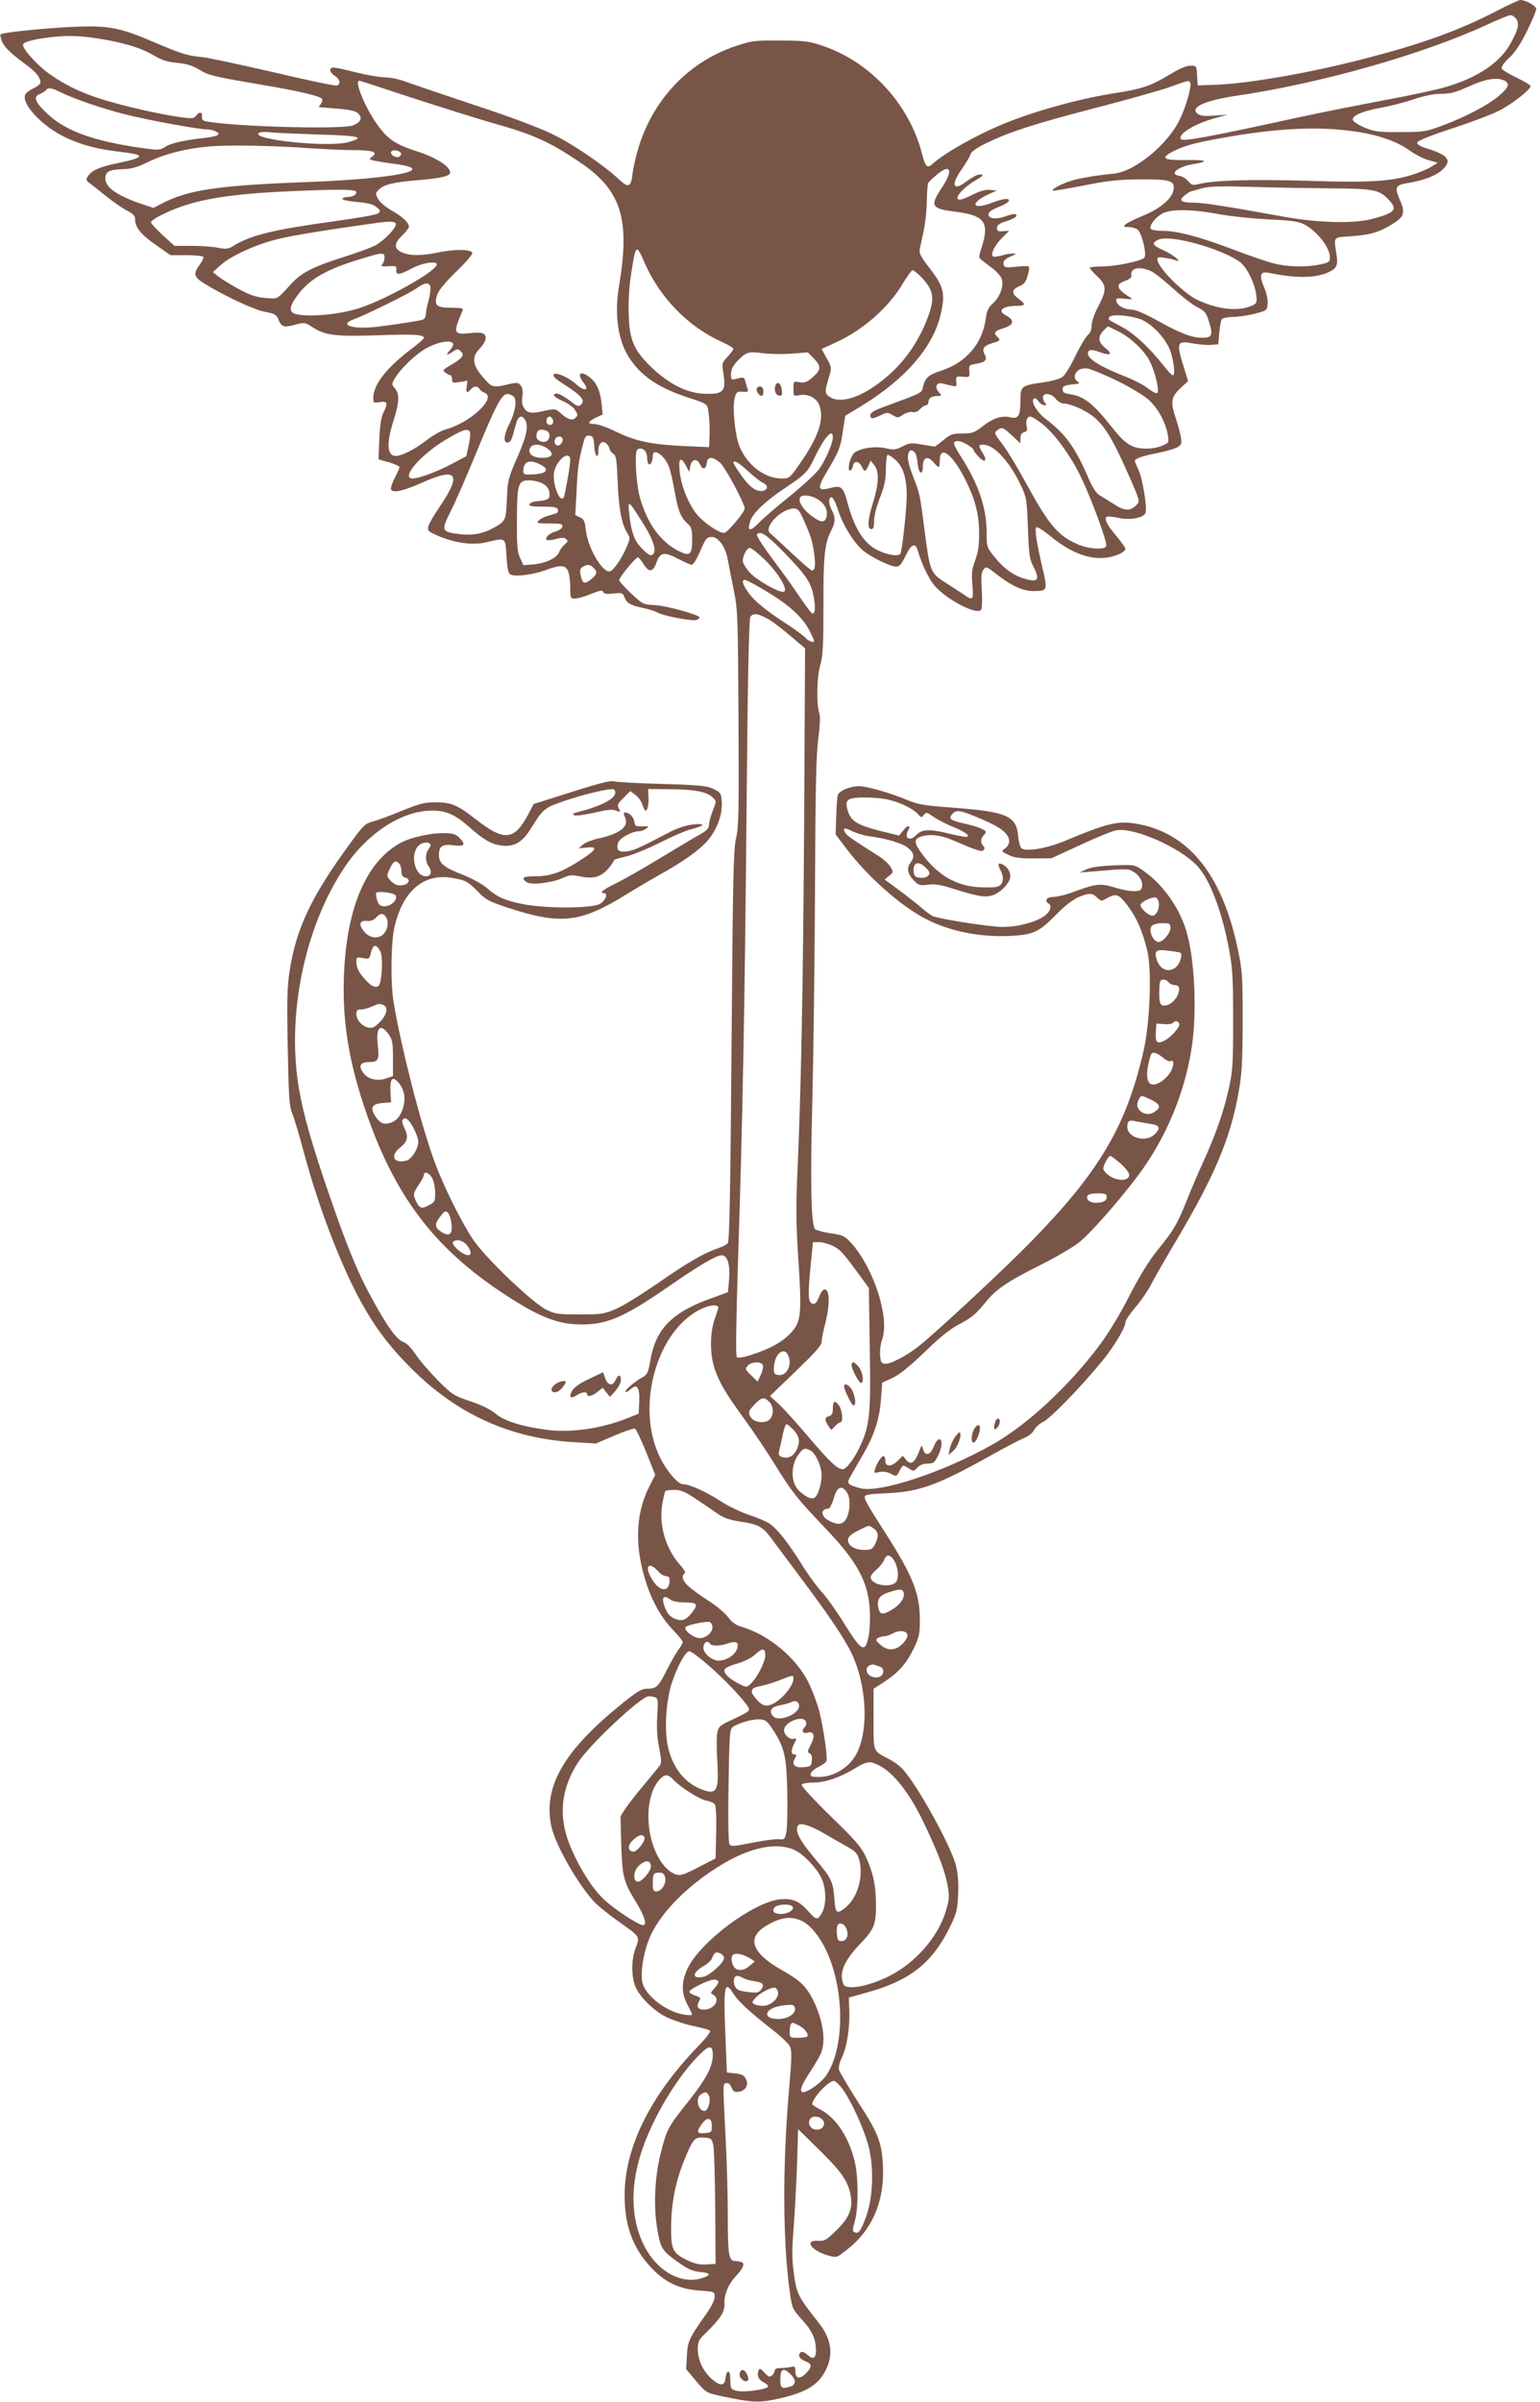 <?xml version="1.0" standalone="no"?>
<!DOCTYPE svg PUBLIC "-//W3C//DTD SVG 20010904//EN"
 "http://www.w3.org/TR/2001/REC-SVG-20010904/DTD/svg10.dtd">
<svg version="1.0" xmlns="http://www.w3.org/2000/svg"
 width="821pt" height="1280pt" viewBox="0 0 821 1280"
 preserveAspectRatio="xMidYMid meet">
<g transform="translate(0,1280) scale(0.1,-0.1)"
fill="#795548" stroke="none">
<path d="M7974 12739 c-198 -102 -395 -173 -688 -249 -298 -78 -637 -137 -811
-142 l-90 -3 -3 53 c-3 52 -3 52 -36 52 -22 0 -60 -17 -113 -49 -96 -58 -145
-75 -281 -96 -184 -28 -413 -90 -582 -157 -149 -59 -329 -159 -398 -221 -29
-27 -39 -17 -58 59 -69 261 -274 484 -529 570 -72 25 -95 27 -225 28 -134 1
-152 -1 -233 -28 -245 -80 -432 -269 -517 -523 -16 -50 -33 -119 -37 -153 -8
-77 -22 -84 -71 -38 -80 76 -250 192 -361 245 -70 34 -234 95 -411 153 -162
54 -324 109 -360 122 -38 15 -88 26 -121 26 -31 1 -100 13 -154 27 -53 14
-106 25 -116 25 -27 0 -24 -25 6 -44 28 -18 33 -44 11 -52 -8 -3 -160 29 -338
71 -178 41 -350 78 -383 81 -79 8 -106 16 -265 84 -171 73 -234 85 -421 77
-161 -8 -375 -30 -386 -40 -3 -4 1 -22 9 -41 16 -33 46 -61 138 -129 46 -34
72 -71 64 -92 -3 -6 -21 -19 -40 -28 -19 -9 -37 -24 -40 -32 -20 -50 91 -167
210 -225 90 -43 173 -65 303 -80 132 -15 127 -29 -22 -60 -97 -20 -137 -38
-159 -73 -8 -13 -6 -20 9 -31 11 -8 52 -40 90 -71 39 -31 89 -66 113 -78 31
-16 42 -27 42 -44 0 -44 29 -81 109 -137 l80 -56 85 0 c47 0 87 -4 90 -9 3 -4
-6 -23 -19 -41 -35 -47 -32 -66 18 -97 99 -63 266 -142 326 -154 58 -11 65
-15 77 -46 16 -37 29 -40 97 -21 39 10 46 9 82 -15 68 -44 117 -51 344 -44
199 7 251 4 251 -14 0 -4 -28 -29 -62 -55 -137 -103 -208 -193 -208 -266 0
-25 2 -26 35 -21 41 7 45 -5 18 -58 -11 -23 -18 -68 -21 -140 l-4 -107 56 -16
c31 -9 56 -21 56 -25 0 -5 -12 -32 -26 -59 -14 -28 -23 -56 -19 -62 12 -19 70
-5 170 40 183 81 208 44 88 -132 -29 -42 -55 -88 -59 -102 -6 -24 -2 -28 50
-51 87 -38 183 -52 254 -36 111 26 106 29 112 -72 4 -63 9 -91 20 -98 21 -14
117 -3 181 20 83 31 110 31 126 1 7 -14 13 -53 13 -87 0 -61 1 -63 25 -63 14
0 53 11 86 25 49 19 61 21 65 10 4 -10 18 -12 55 -8 45 5 49 4 58 -20 12 -32
34 -44 103 -58 29 -6 62 -17 73 -23 28 -18 187 -48 208 -40 9 3 17 9 17 13 0
14 -176 63 -237 66 -63 3 -66 4 -128 62 -34 32 -63 64 -64 71 -1 14 88 122
100 122 4 0 17 -16 29 -35 29 -48 52 -45 70 8 19 54 41 58 117 18 32 -17 64
-31 71 -31 7 0 24 26 38 58 37 83 39 87 63 90 36 6 78 -49 90 -116 6 -31 20
-106 33 -167 21 -105 22 -136 25 -682 3 -498 1 -582 -13 -640 -14 -59 -17
-209 -24 -1106 -6 -772 -11 -1041 -20 -1052 -6 -8 -28 -19 -48 -26 -74 -24
-170 -79 -324 -187 -87 -60 -188 -123 -225 -138 -63 -27 -78 -29 -193 -29
-113 0 -130 2 -177 25 -73 35 -326 277 -391 374 -62 92 -160 290 -206 417 -72
195 -176 602 -217 844 -18 106 -15 326 5 409 46 193 160 286 314 256 66 -12
77 -18 132 -74 40 -41 58 -51 165 -86 277 -90 382 -77 625 74 47 29 128 77
180 106 124 69 210 130 254 182 48 56 78 137 74 202 -3 48 -5 52 -43 71 -35
17 -69 21 -270 27 -126 3 -242 10 -257 13 -27 7 -73 -5 -348 -93 l-85 -27 -30
-57 c-74 -138 -127 -143 -280 -23 -96 75 -130 89 -210 89 -60 1 -86 -6 -185
-46 -63 -26 -134 -52 -156 -57 -37 -10 -50 -23 -116 -114 -207 -282 -289 -454
-324 -682 -13 -82 -15 -155 -10 -407 5 -274 8 -313 26 -358 11 -27 37 -116 59
-198 78 -291 193 -592 301 -792 77 -141 153 -243 270 -360 245 -247 532 -377
873 -396 l114 -7 98 42 c54 23 103 40 110 37 6 -2 33 -59 60 -125 l48 -121
-32 -63 c-75 -149 -79 -327 -12 -525 35 -101 81 -179 144 -244 26 -27 47 -54
47 -59 0 -6 -11 -25 -24 -42 -13 -18 -42 -69 -64 -113 -43 -85 -53 -94 -106
-94 -25 0 -53 -17 -126 -76 -314 -253 -425 -444 -381 -656 21 -101 150 -324
237 -412 22 -21 77 -65 124 -98 113 -80 112 -78 89 -139 -22 -56 -24 -133 -7
-192 17 -58 98 -141 171 -177 34 -16 98 -38 142 -47 44 -9 84 -20 90 -25 5 -5
-17 -35 -56 -76 -262 -269 -399 -545 -399 -802 0 -160 43 -278 137 -380 75
-82 154 -120 262 -127 81 -6 81 -6 81 -34 0 -17 -18 -52 -45 -91 -91 -128
-100 -148 -103 -223 l-4 -71 52 -62 c59 -69 50 -64 185 -92 125 -25 163 -25
270 0 128 30 191 67 230 135 50 87 41 175 -28 263 -120 153 -120 154 -138 292
-7 58 -6 121 2 218 6 75 14 224 18 331 l6 194 116 -114 c119 -117 152 -167
165 -244 10 -68 -9 -114 -76 -180 -55 -54 -63 -59 -100 -57 -75 5 -35 -53 54
-78 46 -13 46 -13 98 28 138 106 205 261 195 452 -6 124 -26 174 -138 346 -49
77 -92 150 -96 163 -3 14 2 40 16 67 26 55 42 157 39 248 l-3 70 96 27 c233
64 353 160 448 359 31 65 36 86 39 165 3 63 -1 110 -12 155 -27 104 -208 432
-285 513 -14 16 -46 39 -71 52 -88 46 -83 33 -83 214 l0 161 59 38 c75 49 119
99 158 182 27 57 30 75 30 150 -1 139 -38 232 -183 459 -98 153 -111 177 -111
193 0 12 22 16 118 20 175 8 271 43 557 203 72 40 149 81 172 90 26 11 48 27
56 44 7 14 29 34 48 43 38 18 198 182 312 321 65 78 127 181 127 211 0 9 24
45 54 80 30 35 68 91 85 125 17 33 75 134 128 223 206 346 292 550 335 790 19
106 22 159 23 383 0 231 -2 272 -23 372 -80 398 -254 623 -522 679 -114 23
-163 13 -409 -90 -93 -38 -202 -56 -225 -37 -7 6 -16 36 -18 66 -9 106 -61
129 -340 150 -161 12 -196 18 -250 41 -94 39 -215 74 -260 74 -47 0 -105 -25
-112 -48 -3 -10 -6 -60 -8 -113 l-3 -96 59 -78 c110 -143 265 -283 397 -359
129 -74 301 -112 472 -104 125 6 156 20 247 113 65 66 109 96 164 109 22 5 34
2 53 -16 24 -22 25 -22 54 -5 50 28 65 22 113 -43 48 -65 78 -135 103 -239 24
-106 14 -382 -21 -534 -92 -400 -236 -643 -601 -1016 -139 -142 -475 -455
-589 -549 -64 -53 -160 -104 -189 -100 -18 2 -23 10 -25 46 -2 24 3 63 12 87
38 114 -44 371 -162 506 -38 42 -45 46 -112 56 -39 6 -77 16 -84 22 -22 19
-27 240 -15 696 6 237 12 738 14 1115 2 533 6 710 17 800 9 70 12 124 6 138
-16 46 -14 194 5 257 14 50 17 100 17 320 -1 267 6 330 45 405 19 36 19 67 0
100 -18 32 -19 70 -2 70 7 0 23 -30 35 -69 26 -80 84 -174 133 -215 42 -35
146 -86 177 -86 17 0 28 13 50 58 30 63 52 72 65 27 22 -74 60 -153 90 -187
66 -76 228 -159 248 -127 5 8 6 55 3 104 -4 70 -3 94 9 109 14 19 16 18 73
-27 76 -59 137 -87 194 -87 75 0 76 3 47 126 -31 133 -41 199 -33 213 4 6 34
-12 74 -45 138 -114 265 -146 375 -94 15 7 27 18 27 25 0 6 -22 37 -49 69 -50
59 -66 92 -50 102 5 3 33 0 62 -6 59 -14 134 0 144 26 10 26 -16 185 -37 229
-11 23 -20 44 -20 48 0 13 40 27 122 43 45 9 93 23 106 31 21 13 23 19 17 56
-4 22 -16 65 -26 96 -30 87 -26 115 23 161 l42 39 -21 68 c-44 141 -40 149 51
132 31 -5 73 -9 94 -7 l37 3 5 60 c3 33 9 66 13 73 5 7 30 12 60 13 29 0 81 8
117 17 64 17 65 18 68 54 2 22 -6 57 -19 87 -27 64 -21 86 24 77 142 -29 243
-29 312 0 49 20 59 37 51 92 -16 105 -23 96 79 103 102 7 153 23 225 69 58 37
63 59 29 134 -25 57 -17 71 44 80 82 13 149 38 183 68 59 52 37 82 -86 119
-26 8 -45 20 -45 28 0 10 61 35 185 76 102 33 215 76 252 95 66 33 168 113
168 131 0 5 -33 25 -74 45 -41 19 -77 41 -80 49 -3 9 12 31 40 57 32 30 61 74
95 143 27 55 49 108 49 117 0 17 -56 48 -85 48 -7 0 -66 -27 -131 -61z m109
-40 c18 -25 11 -56 -29 -129 -57 -104 -177 -185 -351 -235 -48 -14 -196 -46
-328 -70 -132 -25 -334 -65 -450 -90 -495 -108 -620 -131 -630 -116 -16 27 75
82 185 112 l65 18 -70 -5 c-51 -4 -75 -2 -89 9 -46 34 35 71 207 97 441 64
988 219 1327 375 63 29 123 54 132 54 9 1 23 -8 31 -20z m-7563 -104 c134 -20
235 -51 299 -90 44 -26 72 -35 126 -40 51 -5 82 -15 115 -35 52 -32 78 -38
325 -80 219 -37 328 -63 333 -79 2 -6 -2 -18 -8 -26 -7 -8 -11 -15 -9 -16 2 0
46 -4 96 -8 67 -5 98 -12 112 -25 26 -24 14 -50 -30 -65 -58 -20 -573 -8 -754
18 -44 6 -50 9 -48 29 3 26 -15 29 -32 5 -12 -16 -21 -16 -93 -6 -115 17 -302
60 -412 95 -114 36 -193 75 -278 135 -64 45 -146 137 -139 156 4 13 50 26 132
37 95 12 163 11 265 -5z m7501 -225 c29 -16 23 -35 -27 -78 -54 -49 -186 -118
-309 -163 -84 -31 -98 -33 -220 -33 -116 -1 -136 2 -190 24 -33 14 -61 32 -63
41 -4 23 52 47 151 65 46 8 123 28 172 44 59 20 109 30 149 30 49 0 77 8 146
39 87 40 153 51 191 31z m-5813 -95 c158 -51 345 -110 416 -130 218 -61 303
-99 465 -208 223 -150 272 -301 211 -662 -25 -150 -6 -286 52 -378 64 -100
157 -164 320 -217 93 -30 98 -33 103 -63 7 -41 10 -101 7 -156 l-2 -44 -137 6
c-172 8 -255 26 -360 77 -45 22 -96 40 -112 40 -41 0 -39 12 5 34 l37 17 -6
60 c-8 69 -26 109 -63 138 -49 39 -71 21 -34 -27 35 -43 7 -50 -38 -10 -53 48
-141 77 -117 38 4 -6 36 -29 71 -51 73 -47 94 -74 72 -95 -12 -13 -21 -10 -59
20 -48 36 -80 48 -86 31 -2 -6 19 -20 46 -32 27 -11 57 -32 66 -47 16 -25 17
-29 3 -43 -18 -17 -44 -8 -85 30 -21 19 -27 19 -74 9 -75 -18 -96 -15 -115 13
-11 17 -14 35 -9 62 4 26 1 44 -8 57 -13 18 -19 19 -67 8 -72 -17 -86 -15
-111 11 -81 85 -91 129 -41 180 35 36 41 71 15 81 -9 4 -42 4 -74 0 -71 -8
-80 4 -54 69 9 23 19 48 22 55 4 9 -12 12 -60 12 -80 0 -94 12 -77 67 9 26 40
65 102 125 50 48 88 92 86 100 -7 20 -88 21 -175 4 -94 -20 -154 -20 -198 -2
-46 20 -46 49 0 92 19 18 35 39 35 46 0 22 -34 53 -95 88 -31 18 -62 44 -70
61 -14 26 -14 30 4 48 28 28 78 40 212 51 122 10 169 22 169 41 0 31 -73 78
-167 109 -119 38 -160 64 -212 133 -69 90 -135 247 -105 247 3 0 134 -43 292
-95z m4137 85 c10 -16 -22 -129 -56 -198 -64 -132 -238 -275 -348 -287 -107
-11 -191 -25 -238 -41 -51 -17 -98 -43 -90 -50 2 -2 75 10 163 27 129 26 186
32 299 33 165 1 191 -7 181 -57 -9 -47 -70 -98 -161 -136 -44 -18 -87 -39 -95
-47 -12 -12 -10 -14 16 -14 17 0 38 -6 48 -13 23 -17 52 -135 36 -151 -18 -18
-151 -45 -222 -46 -38 0 -68 -3 -68 -7 0 -5 18 -25 40 -46 50 -47 51 -73 5
-160 -20 -38 -35 -80 -35 -100 0 -22 -7 -41 -21 -53 -12 -10 -41 -60 -66 -111
-24 -51 -54 -100 -68 -111 -14 -11 -55 -23 -105 -30 -117 -17 -120 -19 -120
-101 0 -77 -12 -96 -54 -85 -44 11 -93 -5 -145 -46 -46 -36 -56 -40 -110 -40
-53 0 -63 -4 -101 -35 -23 -19 -44 -35 -48 -35 -3 0 -33 5 -67 11 -56 10 -67
9 -103 -10 -36 -18 -47 -20 -89 -10 -65 15 -158 -3 -177 -34 -20 -32 -29 -90
-13 -85 6 3 13 15 15 27 4 28 33 24 47 -7 13 -29 19 -28 34 5 l13 28 19 -24
c27 -33 24 -101 -6 -197 -29 -91 -33 -144 -10 -144 11 0 15 12 15 45 0 26 13
76 31 122 24 61 31 94 32 151 0 40 4 75 8 78 4 2 23 -9 42 -26 41 -36 61 -98
61 -190 -1 -79 -24 -294 -34 -311 -13 -20 -95 -1 -147 34 -58 40 -102 116
-133 232 -25 92 -34 100 -95 84 -68 -19 -70 -1 -12 95 60 101 68 121 81 211
l12 79 76 46 c242 146 394 319 434 499 24 106 15 144 -57 238 -47 60 -60 83
-56 103 3 14 12 58 21 98 9 41 17 113 17 161 1 49 4 92 8 97 3 5 23 24 44 42
75 64 91 25 27 -70 -64 -97 -56 -110 78 -127 152 -19 178 -57 135 -191 -17
-52 -16 -53 4 -69 12 -9 37 -29 58 -44 20 -16 40 -39 45 -52 13 -35 -7 -95
-45 -130 -25 -23 -34 -41 -39 -78 -17 -138 -106 -241 -243 -284 -61 -19 -83
-39 -92 -84 -7 -34 0 -30 -208 -107 -53 -19 -73 -32 -73 -44 0 -22 10 -22 55
-1 33 16 38 16 63 1 27 -16 30 -16 57 2 17 11 39 17 50 14 13 -3 28 2 39 15
11 12 25 21 33 21 7 0 13 9 13 19 0 20 18 31 52 31 20 0 20 1 3 20 -24 27 -13
54 20 46 82 -20 76 -21 73 10 -3 28 -1 29 35 26 36 -3 37 -2 35 30 -3 30 -1
33 35 39 50 8 62 21 47 49 -17 31 -6 47 39 61 46 14 47 15 26 36 -20 20 -12
30 35 44 56 17 61 42 13 68 -49 25 -19 51 60 51 45 0 47 9 7 38 -39 29 -38 48
3 66 26 10 36 23 45 55 7 23 11 45 8 49 -3 5 -31 5 -63 1 -66 -7 -73 -5 -73
21 0 11 13 23 38 33 30 13 33 16 13 16 -13 1 -41 -4 -62 -11 -22 -6 -42 -8
-45 -5 -14 13 9 60 46 97 l40 40 -32 -2 c-27 -3 -33 1 -33 17 0 15 12 24 49
36 28 8 52 21 54 27 5 16 -14 15 -64 -3 -45 -15 -84 -10 -84 11 0 15 12 24 64
45 22 9 42 21 44 28 6 17 -31 13 -88 -9 -110 -43 -123 -2 -15 47 l40 18 -37 3
c-26 2 -55 -6 -98 -28 -44 -22 -66 -28 -73 -21 -14 14 32 63 91 98 47 28 51
33 23 33 -11 0 -40 -16 -66 -35 -75 -58 -89 -22 -26 66 21 30 41 64 45 77 5
15 33 34 90 62 123 59 257 102 581 186 159 41 332 90 385 108 111 40 107 39
115 26z m-6023 -51 c67 -34 223 -88 348 -119 118 -30 390 -80 436 -80 14 0 35
-5 46 -11 29 -15 9 -26 -62 -34 -112 -13 -176 -27 -208 -47 -33 -20 -35 -20
-145 -4 -248 37 -392 91 -487 182 -65 61 -74 89 -36 104 13 5 27 14 31 19 9
16 31 13 77 -10z m6935 -215 c110 -19 200 -53 262 -99 29 -20 73 -43 99 -49
l47 -13 -35 -22 c-19 -12 -64 -31 -100 -42 -113 -36 -229 -43 -545 -33 -295 9
-504 4 -585 -15 -42 -10 -46 -9 -65 13 -11 13 -31 26 -44 28 -61 8 -16 49 69
63 90 15 75 24 -35 22 -127 -2 -143 10 -64 50 61 30 130 47 313 78 276 46 493
52 683 19z m-5559 -11 c222 -6 254 -15 156 -41 -107 -29 -524 15 -473 50 8 5
34 6 59 3 25 -3 141 -8 258 -12z m-33 -74 c66 -4 163 -9 215 -9 107 0 137 -10
105 -34 -19 -14 -19 -15 8 -22 16 -3 67 -12 115 -18 230 -31 -1 -78 -463 -96
-488 -18 -647 -42 -788 -118 l-39 -20 -66 22 c-136 47 -196 91 -190 142 3 32
25 41 103 43 35 1 70 11 121 36 87 43 200 73 325 84 100 10 355 5 554 -10z
m473 -26 c2 -7 -4 -16 -12 -19 -19 -7 -49 14 -40 28 8 13 46 6 52 -9z m4962
-187 c224 -1 254 -7 305 -62 47 -51 33 -68 -87 -100 -97 -27 -288 -22 -468 10
-307 56 -437 76 -485 76 -70 0 -84 11 -49 39 14 11 29 21 33 21 3 1 29 7 56
16 41 11 91 13 270 8 121 -4 312 -7 425 -8z m-5200 -20 c0 -15 -21 -26 -50
-26 -10 0 -21 -4 -25 -9 -3 -6 30 -13 75 -17 58 -5 88 -12 106 -27 21 -16 23
-22 12 -33 -8 -8 -104 -25 -235 -43 -326 -45 -446 -74 -538 -131 -28 -17 -39
-19 -85 -10 -29 6 -93 10 -141 10 l-89 0 -63 57 c-34 32 -62 62 -62 68 0 17
116 73 208 99 117 34 277 55 493 65 304 14 394 13 394 -3z m4596 -117 c60 -11
179 -24 264 -28 129 -6 162 -11 195 -28 68 -36 135 -123 135 -175 0 -24 -5
-27 -50 -37 -73 -16 -174 -14 -249 5 -36 9 -141 45 -232 80 -176 66 -285 94
-368 94 -27 0 -53 5 -56 10 -10 16 21 58 58 80 43 27 159 26 303 -1z m-4386
-54 c0 -22 -58 -83 -104 -110 -22 -13 -107 -44 -187 -69 -145 -46 -211 -79
-261 -133 -87 -94 -74 -86 -143 -81 -49 4 -81 15 -143 48 -44 24 -93 54 -109
67 l-28 23 40 36 c55 50 184 109 302 139 80 20 253 48 538 88 68 9 95 7 95 -8z
m4251 -99 c106 -27 222 -76 257 -109 35 -32 72 -111 79 -166 5 -44 4 -48 -23
-60 -71 -32 -181 -21 -289 30 -78 37 -215 175 -215 217 0 11 8 13 39 8 22 -3
48 -9 58 -13 43 -16 -14 31 -64 53 -56 25 -64 37 -35 53 28 17 94 12 193 -13z
m-2927 -101 c82 -190 233 -345 412 -426 35 -16 64 -33 64 -38 0 -5 -14 -24
-31 -42 -29 -31 -31 -37 -24 -79 18 -108 4 -123 -106 -118 -89 5 -179 50 -270
135 -98 93 -123 147 -127 284 -3 67 2 147 12 215 25 163 28 166 70 69z m-1384
22 c0 -13 -6 -29 -12 -36 -11 -10 -4 -12 32 -10 41 3 45 1 43 -19 -4 -30 16
-28 84 8 58 31 139 42 131 18 -14 -40 -265 -181 -409 -229 -99 -33 -255 -49
-333 -35 -47 9 -48 36 -3 98 62 87 151 140 327 194 129 40 140 41 140 11z
m4084 -71 c19 -8 71 -49 117 -91 46 -42 105 -88 130 -101 42 -21 49 -29 64
-78 23 -71 17 -86 -34 -86 -57 0 -116 22 -238 90 -64 36 -120 60 -138 60 -40
0 -79 21 -83 44 -4 17 1 18 44 14 39 -5 45 -3 30 6 -75 46 -82 71 -26 90 20 7
34 18 32 25 -9 42 38 54 102 27z m-1222 -33 c66 -70 73 -112 34 -215 -51 -136
-130 -246 -239 -333 -119 -95 -228 -129 -286 -89 -25 18 -25 28 1 113 12 41
11 46 -15 92 l-27 49 76 35 c147 67 284 188 361 320 21 35 43 65 48 65 6 0 27
-17 47 -37z m-2618 -50 c3 -10 -1 -43 -9 -73 -8 -30 -15 -65 -15 -77 0 -12 -8
-24 -17 -27 -25 -7 -142 -25 -238 -37 -135 -16 -215 9 -127 40 61 22 294 137
332 164 41 31 67 34 74 10z m3801 -181 c51 -26 107 -84 135 -141 24 -47 39
-151 23 -151 -6 0 -30 26 -55 58 -74 93 -155 168 -221 202 -75 40 -71 36 -62
51 12 18 133 6 180 -19z m-133 -58 c67 -34 142 -105 169 -162 28 -58 51 -154
39 -166 -5 -5 -25 5 -47 22 -21 17 -73 45 -116 62 -140 55 -207 96 -207 126 0
22 17 24 64 7 57 -21 71 -10 28 23 -37 30 -41 58 -10 91 12 13 23 23 25 23 2
0 27 -12 55 -26z m-3547 -65 c4 -6 -3 -21 -16 -35 -26 -28 -19 -31 17 -7 23
15 27 15 41 0 21 -20 9 -36 -55 -73 -42 -25 -44 -28 -27 -40 10 -8 22 -14 27
-14 4 0 8 -10 8 -21 0 -20 4 -21 41 -15 l41 7 -4 -31 c-5 -33 3 -38 22 -15 15
19 36 19 47 2 4 -8 16 -16 26 -20 68 -25 -75 -161 -209 -196 -22 -6 -67 -32
-100 -57 -61 -48 -132 -84 -164 -84 -46 0 -51 65 -14 182 33 102 35 149 10
177 -17 19 -18 24 -6 46 31 57 121 144 182 174 62 31 121 40 133 20z m1801
-54 l91 7 31 -32 c41 -41 40 -61 -5 -100 -30 -27 -42 -31 -70 -27 -33 6 -33 6
-33 -35 0 -40 0 -40 31 -34 48 9 95 -15 109 -59 24 -73 -9 -168 -106 -306 -54
-78 -56 -79 -98 -79 -97 0 -199 85 -231 193 -20 68 -30 193 -18 237 9 32 13
35 43 32 26 -2 31 1 26 14 -3 9 -9 27 -12 41 -6 21 -11 24 -33 18 -14 -4 -30
-7 -36 -8 -5 -1 -9 13 -8 32 1 23 12 44 35 68 44 46 59 51 132 41 33 -5 102
-6 152 -3z m1737 -143 c67 -33 143 -78 169 -101 51 -45 93 -123 104 -190 6
-40 6 -41 -32 -57 -47 -20 -124 -20 -161 0 -36 18 -60 42 -108 103 -99 124
-148 162 -220 172 -31 5 -40 10 -40 26 0 17 9 21 50 26 36 3 45 7 33 13 -10 5
-18 17 -18 28 0 30 30 49 68 44 18 -3 88 -32 155 -64z m-3213 -87 c17 -20 6
-84 -25 -145 -30 -59 -33 -103 -8 -98 17 3 21 11 43 96 12 46 32 55 51 21 17
-34 6 -86 -47 -205 -43 -99 -48 -118 -51 -199 -6 -129 -6 -131 -66 -165 -61
-35 -116 -45 -191 -36 -93 12 -95 18 -43 122 25 49 81 178 126 287 112 273
145 337 175 337 13 0 29 -7 36 -15z m2888 -10 c11 -14 29 -25 39 -25 35 0 107
-30 154 -64 62 -46 108 -119 189 -302 68 -153 68 -156 50 -174 -35 -35 -63
-35 -121 3 -30 19 -65 41 -79 49 -16 10 -38 44 -59 94 -71 163 -119 229 -227
312 -46 35 -79 91 -63 107 6 6 15 1 25 -13 8 -12 23 -22 32 -22 12 0 13 3 4
12 -7 7 -12 20 -12 30 0 27 45 23 68 -7z m-2681 -111 c8 -20 -8 -36 -26 -25
-15 10 -8 41 9 41 6 0 13 -7 17 -16z m2607 -21 c65 -50 154 -171 208 -284 55
-112 140 -345 136 -368 -5 -23 -95 -18 -154 9 -105 46 -152 102 -274 325 -45
83 -102 177 -127 209 -43 56 -44 60 -27 73 26 19 30 17 79 -28 l45 -42 0 28
c0 18 6 28 20 32 15 4 18 11 14 29 -8 30 1 54 19 54 8 0 35 -17 61 -37z
m-3049 -44 c4 -6 1 -37 -6 -70 l-13 -60 -75 -40 c-78 -42 -177 -79 -211 -79
-66 0 39 124 174 205 91 55 119 64 131 44z m409 5 c18 -7 21 -35 5 -51 -18
-18 -59 -3 -59 21 0 35 17 44 54 30z m1526 -34 c0 -33 -39 -123 -74 -171 -19
-25 -88 -89 -155 -143 -66 -53 -141 -117 -165 -142 -48 -50 -65 -46 -46 10 14
42 81 106 185 175 111 74 122 86 160 167 51 105 95 154 95 104z m-1440 -14 c0
-7 -5 -17 -12 -24 -18 -18 -40 5 -28 29 11 19 40 16 40 -5z m168 -33 c3 -55
22 -75 22 -24 0 39 22 57 44 36 9 -9 16 -22 16 -28 0 -7 8 -17 18 -24 17 -10
20 -30 25 -155 6 -142 22 -226 54 -274 13 -21 12 -27 -7 -71 -26 -60 -67 -120
-86 -127 -39 -15 -121 124 -131 220 -5 47 -10 58 -31 67 l-25 12 7 130 c5 121
11 161 37 258 8 31 14 38 32 35 19 -3 22 -10 25 -55z m1990 7 c17 -11 32 -23
32 -27 0 -5 12 -21 26 -36 34 -37 50 -25 24 17 -25 42 -25 46 3 46 57 0 140
-91 199 -216 31 -66 32 -75 38 -229 5 -139 9 -166 28 -202 38 -73 27 -89 -46
-67 -59 17 -111 54 -160 116 -41 50 -42 52 -42 128 0 134 -43 261 -140 411
-22 34 -37 65 -34 70 9 15 37 10 72 -11z m-2238 -22 c37 -27 24 -48 -29 -48
-49 0 -76 20 -67 48 10 29 57 29 96 0z m518 -10 c7 -7 12 -24 12 -39 0 -15 4
-30 9 -33 10 -7 21 17 21 45 0 44 60 6 85 -55 8 -18 21 -75 30 -126 19 -110
33 -146 69 -179 23 -21 26 -32 26 -87 0 -80 -12 -91 -71 -61 -99 49 -173 153
-210 295 -18 73 -27 231 -12 245 10 11 28 8 41 -5z m1440 -11 c6 -7 12 -32 14
-56 4 -55 28 -69 28 -17 0 49 25 59 56 23 30 -35 34 -34 34 8 0 89 70 33 141
-110 50 -103 69 -180 69 -282 0 -59 -6 -98 -21 -139 -18 -48 -20 -69 -15 -130
7 -81 3 -87 -42 -55 -15 10 -59 39 -97 63 -85 54 -87 59 -116 281 -24 192 -26
197 -60 285 -16 40 -29 85 -29 101 0 40 17 53 38 28z m-1838 -39 c0 -31 -28
-186 -35 -199 -21 -33 -62 77 -51 135 13 67 86 121 86 64z m799 -14 c26 -22
131 -217 131 -244 0 -19 -93 -130 -109 -130 -34 0 -124 65 -157 113 -43 62
-75 148 -81 220 -7 66 7 75 34 25 l17 -33 6 30 c7 39 36 45 52 10 14 -31 32
-28 36 8 4 35 31 35 71 1z m-958 -10 c50 -25 35 -48 -34 -52 -51 -3 -57 -1
-57 17 0 53 33 65 91 35z m1107 -35 c31 -28 66 -56 79 -62 28 -13 30 -33 3
-42 -33 -10 -72 16 -117 80 -23 33 -42 63 -43 68 -1 18 27 3 78 -44z m-1099
-64 c30 -15 41 -33 41 -66 0 -19 -16 -26 -74 -31 -16 -2 -31 -9 -34 -15 -3
-10 16 -13 71 -13 58 0 76 -3 81 -15 3 -9 0 -17 -7 -20 -6 -2 -29 -9 -49 -15
-20 -6 -42 -18 -48 -26 -11 -12 -2 -14 60 -14 62 0 71 -2 68 -17 -2 -9 -17
-20 -34 -25 -33 -8 -61 -34 -50 -45 4 -4 26 -2 49 4 31 9 45 9 55 0 12 -9 10
-14 -7 -28 -11 -9 -25 -28 -30 -41 -12 -32 -72 -60 -138 -66 l-53 -4 -17 38
c-15 32 -18 68 -17 199 0 195 6 215 64 215 23 0 54 -7 69 -15z m1469 -85 c39
-24 57 -59 48 -94 -8 -33 -28 -33 -76 2 -44 31 -74 76 -66 98 8 20 55 17 94
-6z m-938 -116 c54 -84 77 -142 67 -168 -10 -25 -27 -19 -67 23 -39 41 -55 85
-66 187 -8 71 -3 68 66 -42z m863 9 c40 -91 47 -111 57 -180 9 -66 6 -93 -12
-93 -5 0 -54 42 -108 93 -54 50 -105 98 -114 105 -38 30 58 131 125 132 22 0
30 -9 52 -57z m-115 -165 c135 -138 158 -173 172 -261 8 -51 5 -77 -9 -77 -4
0 -34 39 -67 88 -32 48 -98 140 -147 205 -48 64 -85 122 -82 127 15 24 48 4
133 -82z m-94 -48 c69 -66 125 -155 108 -172 -15 -15 -145 56 -187 103 -19 22
-35 48 -35 59 0 29 22 70 37 70 8 0 43 -27 77 -60z m-910 -46 c23 -22 19 -36
-15 -63 -34 -26 -44 -22 -54 26 -5 24 -2 34 12 42 25 15 39 13 57 -5z m923
-126 c120 -72 192 -138 228 -208 14 -27 25 -52 25 -55 0 -13 -29 -3 -46 16
-10 11 -57 46 -104 76 -113 74 -166 118 -201 166 -30 42 -37 67 -18 67 7 0 59
-28 116 -62z m15 -151 c20 -12 71 -51 113 -87 l77 -65 -5 -935 c-6 -891 -16
-1421 -37 -1885 -7 -165 -6 -261 7 -449 18 -287 14 -325 -48 -387 -44 -44
-108 -79 -203 -109 -45 -15 -71 -19 -78 -12 -6 6 -4 173 6 493 25 763 36 1328
46 2416 6 713 13 1019 20 1034 14 25 43 20 102 -14z m-822 -922 c0 -32 -77
-72 -200 -103 -27 -7 -31 -11 -18 -17 10 -4 58 3 107 14 67 16 96 19 115 11
25 -9 26 -8 15 11 -10 19 -6 26 25 57 l36 36 27 -20 c16 -11 32 -35 38 -52 5
-18 13 -32 17 -32 11 0 18 38 15 80 l-2 35 120 -1 c129 -1 195 -14 225 -44 20
-20 20 -20 0 -70 -11 -28 -20 -62 -20 -75 0 -18 -11 -31 -47 -51 -27 -15 -122
-72 -213 -127 -91 -55 -198 -116 -237 -135 -65 -31 -91 -52 -63 -52 24 0 8
-41 -22 -57 -47 -26 -298 -25 -417 0 -97 21 -130 36 -187 86 -24 20 -79 50
-126 69 -102 39 -128 61 -128 106 0 47 19 59 80 51 58 -8 66 5 26 43 -19 18
-35 22 -86 22 -66 0 -164 -22 -215 -47 -187 -95 -296 -341 -311 -703 -10 -236
21 -445 105 -700 163 -492 385 -780 801 -1040 135 -85 229 -122 324 -127 158
-10 251 28 501 201 160 111 253 166 282 166 31 0 46 -47 40 -127 -3 -37 -6
-69 -6 -69 -1 -1 -36 -14 -78 -29 -219 -76 -308 -166 -336 -336 -12 -67 -15
-74 -47 -92 -40 -22 -92 -68 -85 -75 3 -3 14 3 25 13 36 33 51 13 48 -62 l-3
-67 -60 -24 c-138 -55 -300 -79 -429 -62 -132 17 -229 47 -275 87 -27 22 -72
45 -133 65 -89 30 -97 35 -174 112 -44 45 -98 107 -118 138 -23 34 -49 61 -65
66 -35 12 -82 76 -160 217 -82 147 -138 283 -238 574 -90 262 -135 420 -158
553 -69 391 27 863 240 1183 123 185 308 305 468 305 77 0 123 -21 198 -87 77
-68 118 -92 171 -99 68 -9 112 16 158 90 67 108 71 111 189 151 108 36 239 66
254 58 4 -2 7 -10 7 -18z m1465 -39 c62 -16 124 -47 149 -75 18 -19 20 -20 31
-4 12 16 16 15 53 -11 22 -15 71 -40 108 -55 64 -26 94 -51 61 -51 -9 0 -54 9
-102 21 -94 22 -133 19 -161 -12 -31 -34 -65 -18 -44 22 18 33 1 36 -24 4
l-23 -28 -89 22 c-141 35 -171 55 -188 124 -11 47 6 57 98 57 44 0 104 -6 131
-14z m496 -105 c98 -42 139 -76 139 -115 0 -13 -10 -30 -22 -38 -21 -14 -21
-15 18 -34 31 -15 60 -19 134 -19 l95 1 155 71 c85 40 171 75 191 78 95 17
340 -91 432 -190 66 -70 131 -240 169 -443 19 -102 22 -151 22 -377 0 -232 -2
-271 -22 -362 -27 -124 -68 -242 -134 -388 -28 -60 -70 -159 -94 -220 -50
-123 -66 -150 -158 -264 -41 -51 -93 -135 -145 -237 -50 -98 -111 -199 -160
-264 -164 -219 -384 -423 -571 -529 -263 -148 -603 -260 -705 -232 -68 19 -73
25 -51 63 10 18 41 71 68 118 61 106 88 191 95 298 l6 83 56 26 c38 18 92 62
171 138 84 82 135 122 188 150 58 30 86 53 128 105 64 80 117 116 300 208 77
38 167 91 202 117 58 44 210 215 319 360 148 197 251 443 287 688 28 188 15
471 -30 617 -38 126 -127 250 -232 322 -44 30 -44 30 -156 26 -74 -3 -123 -10
-146 -22 l-35 -16 65 5 c200 17 193 17 227 -4 33 -21 50 -58 39 -86 -8 -21
-65 -19 -146 6 -75 23 -99 20 -232 -30 -32 -11 -73 -21 -93 -21 -34 0 -49 -20
-25 -35 20 -12 9 -44 -21 -66 -48 -34 -142 -59 -224 -59 -62 0 -307 37 -368
56 -10 3 -38 23 -63 45 -26 22 -80 65 -122 96 l-76 56 24 19 c23 18 23 21 9
46 -8 15 -35 40 -59 56 -147 93 -175 113 -184 128 -16 27 -3 29 38 8 21 -10
59 -22 85 -26 98 -13 176 -36 208 -60 36 -27 41 -50 18 -80 -22 -29 -18 -59
14 -93 28 -30 33 -31 78 -26 38 5 68 0 143 -24 125 -39 162 -45 203 -32 38 13
81 55 91 88 8 27 -7 58 -35 74 -29 15 -33 6 -14 -31 21 -42 13 -78 -21 -86
-14 -4 -58 -4 -98 -2 -121 8 -218 65 -301 178 -42 57 -44 77 -9 90 43 17 106
11 169 -16 135 -58 158 -65 168 -55 8 8 7 15 -1 23 -16 16 -15 38 4 59 15 16
14 19 -13 32 -15 8 -55 20 -88 27 -78 17 -91 27 -68 52 22 25 43 21 164 -31z
m-2947 -130 c3 -4 -1 -17 -9 -27 -19 -25 -19 -64 1 -92 19 -28 12 -52 -15 -52
-63 0 -88 126 -34 168 19 14 49 16 57 3z m-166 -103 c7 -7 12 -25 12 -41 0
-21 6 -30 20 -34 33 -9 20 -37 -17 -41 -24 -2 -39 3 -58 22 -22 22 -24 28 -13
53 23 53 35 62 56 41z m2808 -23 c21 -21 24 -28 13 -41 -7 -9 -25 -14 -43 -12
-24 2 -32 8 -34 26 -8 56 23 68 64 27z m-2833 -142 c27 -16 -12 -63 -53 -63
-22 0 -30 6 -39 31 -6 17 -8 36 -5 41 6 9 78 2 97 -9z m4075 -45 c4 -34 -14
-68 -35 -68 -20 0 -63 39 -63 57 0 14 57 43 80 40 8 -1 16 -14 18 -29z m-4118
-79 c16 -28 3 -77 -25 -95 -30 -19 -69 -10 -96 24 -28 36 -21 58 17 54 20 -2
36 4 49 18 23 26 41 25 55 -1z m4180 -54 c0 -28 -40 -75 -63 -75 -30 0 -56 62
-37 85 8 9 30 15 56 15 40 0 44 -2 44 -25z m-4212 -126 c13 -24 10 -136 -4
-173 -10 -25 -38 -19 -71 17 -38 40 -53 68 -53 102 0 24 2 25 35 19 31 -6 35
-4 41 22 12 53 29 57 52 13z m4261 -5 c9 -3 11 -13 6 -32 -21 -83 -109 -83
-130 0 -11 41 0 49 58 42 29 -3 58 -8 66 -10z m-59 -159 c7 -8 21 -15 32 -15
27 0 32 -23 13 -60 -18 -34 -55 -56 -79 -47 -12 5 -16 21 -16 65 0 32 3 62 7
65 11 11 30 8 43 -8z m-4186 -121 c28 -11 18 -54 -19 -91 -29 -29 -40 -34 -63
-29 -34 8 -62 41 -62 72 0 19 5 24 24 24 13 0 39 7 57 15 39 17 42 17 63 9z
m4243 -101 c5 -15 -44 -71 -79 -89 -39 -20 -50 -9 -46 47 l3 44 42 -3 c23 -2
44 2 48 8 8 13 27 9 32 -7z m-4215 -55 c20 -29 23 -45 23 -128 l0 -95 -39 -13
c-48 -16 -99 -2 -122 34 -24 35 -12 54 35 54 48 0 54 13 45 91 -11 94 14 118
58 57z m4127 -124 c17 -14 35 -23 40 -20 19 12 22 -15 5 -50 -18 -37 -65 -74
-96 -74 -38 0 -43 59 -13 158 7 19 31 14 64 -14z m-4070 -139 c27 -36 34 -76
21 -125 -13 -48 -38 -77 -76 -86 -33 -8 -53 3 -78 45 -23 41 -10 59 47 63 l42
3 -3 52 c-5 77 11 93 47 48z m4008 -86 c49 -24 54 -41 18 -65 -48 -31 -110 11
-87 60 14 31 15 31 69 5z m-3934 -148 c15 -27 27 -61 27 -76 0 -37 -36 -94
-65 -101 -67 -17 -87 28 -31 71 40 31 45 58 21 106 -9 16 -13 34 -10 39 13 21
33 8 58 -39z m3926 20 c54 -7 61 -22 27 -56 -46 -46 -146 -19 -146 39 0 32 10
39 45 30 16 -3 50 -9 74 -13z m-155 -212 c25 -22 46 -49 46 -60 0 -41 -86 -33
-126 12 -16 18 -16 22 -1 54 9 19 21 35 25 35 5 0 30 -18 56 -41z m-3669 -79
c8 -16 15 -51 15 -77 0 -45 -2 -50 -35 -67 -40 -22 -51 -16 -73 36 -9 23 -7
32 18 70 16 24 30 49 30 56 0 23 29 12 45 -18z m3595 -99 c0 -21 -19 -31 -59
-31 -31 0 -52 17 -44 36 3 9 22 14 54 14 41 0 49 -3 49 -19z m-3493 -145 c7
-54 -12 -68 -53 -42 -37 25 -39 41 -8 81 24 32 29 34 42 22 8 -8 17 -36 19
-61z m82 -112 c44 -56 10 -74 -48 -24 -18 15 -30 33 -27 39 13 20 54 12 75
-15z m1951 -4 c40 -20 51 -32 141 -154 l51 -70 5 -320 c6 -350 0 -411 -51
-522 -30 -66 -74 -124 -93 -124 -28 0 -68 37 -180 169 -64 75 -136 155 -162
179 l-46 42 138 133 c101 97 138 138 137 155 0 13 9 60 21 104 23 93 23 171
-2 176 -10 2 -21 -11 -32 -38 -12 -31 -21 -41 -34 -38 -25 5 -27 40 -12 196
l13 132 33 0 c19 0 51 -9 73 -20z m-610 -329 c-1 -3 -9 -31 -20 -61 -26 -75
-26 -188 0 -265 27 -77 56 -127 160 -270 48 -66 124 -179 168 -251 85 -137
115 -175 272 -339 161 -170 219 -277 227 -425 3 -49 0 -110 -7 -143 -18 -88
-37 -78 -129 70 -42 68 -96 144 -121 170 -25 27 -72 91 -104 143 -70 113 -130
190 -172 219 -17 12 -66 33 -109 47 -43 14 -114 48 -157 76 -79 51 -163 88
-197 88 -26 0 -84 67 -120 138 -143 283 -9 719 247 808 34 11 62 9 62 -5z
m370 -250 c26 -49 -3 -114 -48 -109 -24 3 -27 7 -26 40 2 68 50 113 74 69z
m-133 -57 c3 -9 -2 -32 -11 -51 l-17 -36 -34 33 c-33 32 -34 35 -18 52 20 22
71 24 80 2z m34 -195 c30 -30 23 -90 -12 -103 -37 -13 -78 0 -91 28 -9 21 -6
29 23 59 40 42 52 44 80 16z m130 -150 c32 -35 36 -66 14 -109 -17 -32 -44
-45 -76 -35 -17 6 -20 12 -15 33 4 15 12 53 19 85 6 31 15 57 20 57 5 0 22
-14 38 -31z m91 -110 c26 -14 58 -84 58 -129 0 -46 -17 -105 -35 -120 -16 -13
-44 -2 -83 33 -48 44 -49 140 -1 201 23 29 31 31 61 15z m192 -221 c20 -28 20
-88 2 -133 -17 -40 -46 -46 -95 -20 -46 23 -49 64 -4 65 6 0 19 25 28 55 17
61 42 73 69 33z m-803 -37 c41 -27 93 -63 116 -79 31 -22 63 -32 118 -41 96
-14 121 -27 166 -88 19 -26 103 -138 185 -248 162 -218 232 -327 264 -413 63
-169 66 -374 7 -487 -38 -74 -121 -125 -202 -125 -39 0 -46 3 -43 17 2 10 20
26 41 36 21 10 40 24 43 31 7 19 -14 166 -37 261 -11 44 -37 114 -57 155 -66
135 -213 257 -360 301 -31 9 -51 24 -70 50 -15 21 -61 60 -102 86 -41 26 -89
61 -107 77 -33 28 -43 59 -23 71 7 4 -4 23 -26 47 -75 84 -113 214 -93 323 6
33 13 63 15 67 3 5 25 8 48 8 35 0 57 -9 117 -49z m947 -157 c26 -18 28 -44 7
-84 -14 -26 -21 -30 -58 -30 -50 0 -87 23 -86 53 0 16 14 29 52 49 64 32 58
31 85 12z m106 -166 c25 -38 31 -102 11 -121 -29 -29 -118 -16 -132 20 -5 11
4 26 29 47 19 17 38 41 42 54 4 12 14 22 21 22 8 0 21 -10 29 -22z m-1250 -67
c11 -12 27 -21 38 -21 12 0 18 -7 18 -22 -1 -66 -52 -63 -93 4 -45 73 -19 101
37 39z m1303 -107 c9 -25 -14 -62 -56 -89 -51 -32 -69 -32 -77 0 -12 49 3 73
54 89 61 19 71 19 79 0z m-1243 -39 c12 -9 42 -15 78 -15 65 0 72 -10 37 -54
-32 -41 -53 -49 -92 -32 -25 10 -38 25 -51 56 -22 56 -11 75 28 45z m224 -142
c4 -30 -31 -63 -68 -63 -34 0 -89 45 -74 60 10 10 100 29 124 26 8 0 16 -11
18 -23z m1040 -46 c2 -9 -10 -31 -26 -47 -38 -38 -80 -40 -119 -5 -24 21 -26
26 -13 35 8 5 24 10 35 10 11 0 31 7 45 15 33 19 74 15 78 -8z m-1053 -47 c8
-13 54 -13 94 1 46 16 63 7 50 -29 -12 -34 -56 -62 -98 -62 -36 0 -81 38 -81
68 0 29 22 43 35 22z m295 -62 c0 -36 -45 -121 -79 -153 -22 -19 -22 -19 -66
4 -53 28 -79 55 -72 74 3 8 33 22 67 31 35 10 75 30 93 46 42 39 57 38 57 -2z
m-308 -49 c83 -70 198 -192 218 -229 9 -17 2 -23 -74 -59 -80 -37 -85 -41 -92
-76 -4 -21 -4 -88 0 -150 10 -166 -3 -186 -96 -146 -78 34 -135 104 -163 205
-25 86 -17 254 17 358 30 90 73 168 93 168 8 0 52 -32 97 -71z m913 -9 c20 -7
26 -16 23 -33 -6 -43 -88 -31 -88 13 0 16 12 27 32 29 4 1 19 -4 33 -9z m-455
-65 c0 -38 -56 -107 -107 -134 -37 -19 -60 -13 -92 25 -37 42 -31 59 27 69 20
4 64 17 97 30 73 29 75 29 75 10z m-736 -101 c14 -5 15 -20 10 -98 -4 -64 -1
-115 10 -170 12 -62 13 -83 4 -95 -7 -9 -44 -54 -83 -101 -40 -47 -84 -104
-100 -127 l-27 -43 4 -152 c6 -170 12 -196 77 -302 46 -74 62 -126 40 -126
-24 0 -148 81 -206 134 -65 60 -135 171 -185 292 -62 152 -48 299 42 439 65
100 338 355 379 355 11 0 27 -3 35 -6z m766 -45 c0 -46 -111 -89 -140 -54 -22
27 -8 49 38 57 23 4 50 11 59 16 23 13 43 4 43 -19z m-143 -122 c64 -96 76
-144 80 -332 2 -93 0 -190 -4 -215 -9 -43 -10 -45 -42 -42 -18 2 -82 -7 -143
-19 -93 -19 -111 -20 -119 -8 -6 8 -8 132 -5 312 4 274 6 300 23 313 28 21
104 43 143 41 30 -2 40 -9 67 -50z m180 37 c3 -8 1 -20 -6 -27 -20 -20 -13
-38 14 -31 35 9 42 -17 17 -65 -18 -34 -19 -40 -6 -45 10 -4 14 -16 12 -38 -3
-31 -6 -33 -46 -36 -47 -4 -64 16 -43 49 9 15 8 19 -4 19 -19 0 -19 23 0 59
13 27 13 29 -4 24 -21 -5 -51 21 -51 46 0 44 102 84 117 45z m392 -234 c73
-37 156 -142 226 -284 81 -167 123 -274 137 -356 10 -58 9 -73 -10 -136 -42
-139 -165 -278 -305 -347 -111 -55 -228 -75 -241 -41 -24 61 4 125 94 219 69
72 80 99 80 199 0 106 -14 172 -52 256 -26 56 -53 88 -190 221 -93 91 -158
162 -154 168 4 6 31 11 60 11 65 0 142 26 221 74 69 41 82 43 134 16z m-1098
-76 c38 -40 137 -103 174 -110 19 -3 39 -12 45 -19 7 -8 10 -64 8 -151 l-3
-138 -93 -48 c-80 -41 -96 -46 -120 -37 -42 16 -78 56 -106 118 -61 137 -50
317 25 392 25 25 41 24 70 -7z m804 -286 c39 -23 94 -54 122 -70 45 -25 54
-36 64 -71 23 -87 -8 -197 -71 -251 -49 -41 -57 -35 -62 47 -6 87 -17 111
-103 211 -86 102 -112 155 -88 180 13 13 68 -5 138 -46z m-960 -18 c10 -17
-38 -81 -60 -78 -30 4 -30 35 1 63 28 26 49 32 59 15z m800 -69 c49 -22 120
-97 146 -154 25 -57 25 -142 -1 -185 -23 -37 -28 -36 -76 18 -44 49 -82 64
-144 58 -143 -14 -429 -228 -495 -370 -33 -70 -33 -131 0 -192 14 -26 25 -50
25 -53 0 -3 -18 -3 -40 0 -96 13 -213 103 -226 175 -11 57 10 173 45 248 61
130 201 269 379 377 152 92 294 121 387 78z m-765 -87 c0 -29 -53 -88 -73 -82
-23 8 -20 56 7 83 34 34 66 34 66 -1z m76 -59 c8 -32 -19 -75 -46 -75 -17 0
-20 7 -20 43 0 50 4 57 36 57 17 0 25 -7 30 -25z m680 -157 c10 -16 -25 -38
-62 -38 -38 0 -51 14 -34 35 15 18 86 20 96 3z m59 -81 c25 -14 56 -46 82 -85
133 -197 151 -569 36 -735 -25 -36 -96 -87 -121 -87 -23 0 -11 36 34 104 25
38 52 83 60 102 29 69 12 180 -44 291 -35 68 -70 101 -159 151 -162 90 -195
172 -94 235 82 52 144 59 206 24z m229 -40 c12 -34 -2 -62 -30 -62 -14 0 -20
8 -22 33 -2 19 -1 41 2 49 9 23 40 11 50 -20z m-654 -152 c0 -24 -75 -92 -109
-100 -63 -14 -63 21 0 57 21 12 42 31 45 42 4 12 11 24 17 28 15 9 47 -9 47
-27z m139 -2 l25 -16 -28 -24 c-37 -32 -77 -28 -90 8 -15 43 -1 63 36 55 18
-3 43 -14 57 -23z m-36 -105 c12 -7 40 -14 61 -17 44 -7 53 -18 33 -45 -12
-16 -22 -18 -71 -12 -47 6 -59 12 -68 31 -12 26 -5 55 12 55 6 0 21 -5 33 -12z
m-133 -20 c0 -6 -10 -22 -22 -36 -21 -22 -22 -24 -5 -33 40 -23 5 -79 -50 -79
-35 0 -43 18 -23 50 7 11 2 17 -23 25 -18 5 -32 15 -32 20 0 14 104 65 132 65
13 0 23 -5 23 -12z m79 -62 c25 -40 88 -99 201 -187 47 -36 92 -78 100 -93 12
-24 12 -52 -4 -239 -35 -401 -33 -816 6 -1082 11 -76 14 -83 64 -138 53 -57
74 -103 74 -164 0 -42 -16 -50 -45 -23 -13 12 -28 19 -34 15 -20 -12 -11 -35
16 -46 43 -16 45 -31 11 -66 -35 -36 -58 -31 -58 14 0 21 -4 24 -22 19 -13 -3
-38 -6 -55 -6 -21 0 -33 -5 -33 -14 0 -7 -7 -19 -15 -26 -12 -10 -19 -7 -39
15 -21 23 -27 25 -32 12 -10 -28 0 -51 30 -65 17 -9 24 -18 19 -23 -15 -15
-125 -29 -163 -21 -31 7 -35 12 -36 43 -2 53 -3 59 -13 59 -6 0 -11 -15 -13
-32 -4 -45 -28 -46 -74 -6 -46 41 -73 99 -74 158 0 41 5 51 41 85 79 77 103
114 101 156 -3 47 20 104 57 144 43 45 54 72 35 79 -9 3 -24 6 -34 6 -35 0
-40 33 -40 239 0 110 -5 291 -11 403 -16 316 -16 302 3 306 12 2 21 -6 28 -23
8 -21 16 -26 36 -23 38 4 57 36 41 68 -10 20 -22 26 -57 30 l-45 5 -8 203
c-11 256 -4 293 42 218z m239 7 c5 -33 -39 -73 -80 -73 -18 0 -40 4 -48 10
-12 7 -11 12 5 30 25 28 85 60 105 57 8 -1 16 -12 18 -24z m90 -85 c6 -30 -38
-58 -90 -58 -88 0 -72 58 19 71 59 8 67 6 71 -13z m22 -93 c31 -16 54 -48 43
-59 -3 -3 -26 -6 -50 -6 -42 0 -43 1 -43 33 0 30 6 47 17 47 2 0 17 -7 33 -15z
m-460 -157 c0 -62 -36 -129 -134 -252 -105 -132 -111 -143 -142 -265 -34 -132
-41 -287 -20 -411 19 -105 23 -113 114 -178 49 -35 75 -46 113 -50 57 -5 62
-15 18 -31 -113 -39 -243 31 -314 169 -77 151 -77 340 -1 543 60 161 171 344
274 455 70 75 92 80 92 20z m691 -180 c48 -66 117 -217 140 -309 29 -114 23
-273 -14 -373 -28 -76 -39 -91 -60 -83 -13 5 -13 12 0 59 20 72 20 236 -1 321
-31 129 -101 234 -187 277 -21 11 -39 23 -39 26 0 31 86 124 115 124 8 0 29
-19 46 -42z m-712 -37 c13 -23 -4 -81 -23 -81 -36 0 -50 71 -18 89 24 15 30
14 41 -8z m605 -127 c21 -21 4 -54 -28 -54 -30 0 -49 23 -41 50 8 24 47 27 69
4z m-589 -34 c0 -33 -2 -35 -37 -38 -44 -4 -47 6 -16 49 29 39 53 34 53 -11z
m8 -105 c4 -22 9 -173 10 -335 l2 -295 -49 -3 c-36 -2 -62 3 -103 23 -79 39
-86 56 -85 184 1 123 25 241 72 354 45 109 54 119 103 115 39 -3 42 -5 50 -43z
m413 -1220 c32 -32 28 -56 -10 -66 -39 -11 -46 -5 -46 40 0 58 16 66 56 26z"/>
<path d="M4134 10746 c-9 -24 0 -51 19 -54 15 -3 18 2 15 29 -3 35 -24 51 -34
25z"/>
<path d="M4035 10730 c-7 -12 12 -40 26 -40 5 0 9 11 9 25 0 25 -23 35 -35 15z"/>
<path d="M3332 8445 c23 -50 -25 -88 -144 -114 -32 -7 -68 -21 -80 -32 l-23
-20 43 4 c62 7 53 -11 -32 -66 -99 -65 -161 -87 -241 -87 -66 0 -78 -7 -50
-30 22 -18 130 -7 190 19 43 19 53 20 105 9 81 -16 126 6 176 90 1 2 29 10 63
18 33 7 114 41 179 73 65 33 140 66 168 72 74 19 79 33 9 25 -37 -4 -82 -19
-120 -38 -168 -88 -195 -100 -232 -105 -46 -6 -58 5 -49 43 7 26 72 63 112 64
11 0 29 6 39 14 17 12 15 14 -21 12 -35 -1 -39 2 -42 24 -4 26 -27 50 -49 50
-10 0 -10 -5 -1 -25z"/>
<path d="M3140 5451 c-49 -23 -80 -45 -90 -63 -19 -34 -8 -45 24 -24 28 18 56
21 56 6 0 -17 26 -11 55 12 l28 22 19 -24 20 -25 29 33 c16 18 29 43 29 57 0
32 -14 32 -29 -1 -15 -33 -41 -28 -55 12 l-11 31 -75 -36z"/>
<path d="M2962 5424 c-27 -18 -29 -44 -4 -44 18 0 40 19 56 48 10 18 -25 15
-52 -4z"/>
<path d="M5306 5224 c-3 -9 -6 -23 -6 -31 0 -13 3 -13 15 -3 16 13 21 50 6 50
-5 0 -12 -7 -15 -16z"/>
<path d="M5196 5189 c-19 -28 -22 -83 -3 -77 6 3 18 22 25 43 15 47 2 67 -22
34z"/>
<path d="M5091 5141 c-12 -16 -24 -44 -28 -63 l-6 -33 26 24 c25 22 46 85 34
97 -3 3 -14 -8 -26 -25z"/>
<path d="M4977 5089 c-18 -46 -47 -51 -57 -9 -5 22 -7 20 -23 -22 -21 -55 -44
-68 -67 -37 l-17 21 -26 -26 c-34 -34 -67 -35 -67 -1 0 14 -4 25 -10 25 -11 0
-35 -36 -45 -69 -7 -21 -5 -23 23 -16 20 4 41 1 61 -9 30 -16 31 -16 46 14 18
35 18 35 51 14 24 -16 26 -16 45 5 13 13 32 21 54 21 30 0 37 5 55 40 23 45
26 90 7 90 -8 0 -21 -18 -30 -41z"/>
<path d="M4540 5525 c0 -22 39 -95 50 -95 18 0 10 57 -11 84 -23 29 -39 34
-39 11z"/>
<path d="M4500 5411 c0 -18 41 -101 50 -101 14 0 12 36 -4 75 -13 31 -46 50
-46 26z"/>
<path d="M4440 5294 c0 -27 -5 -37 -20 -41 -24 -6 -25 -21 -4 -52 l16 -22 19
20 c11 12 24 21 29 21 16 0 11 63 -6 88 -22 32 -34 27 -34 -14z"/>
<path d="M3944 155 c-7 -18 12 -45 32 -45 17 0 18 14 4 41 -13 23 -28 25 -36
4z"/>
</g>
</svg>
